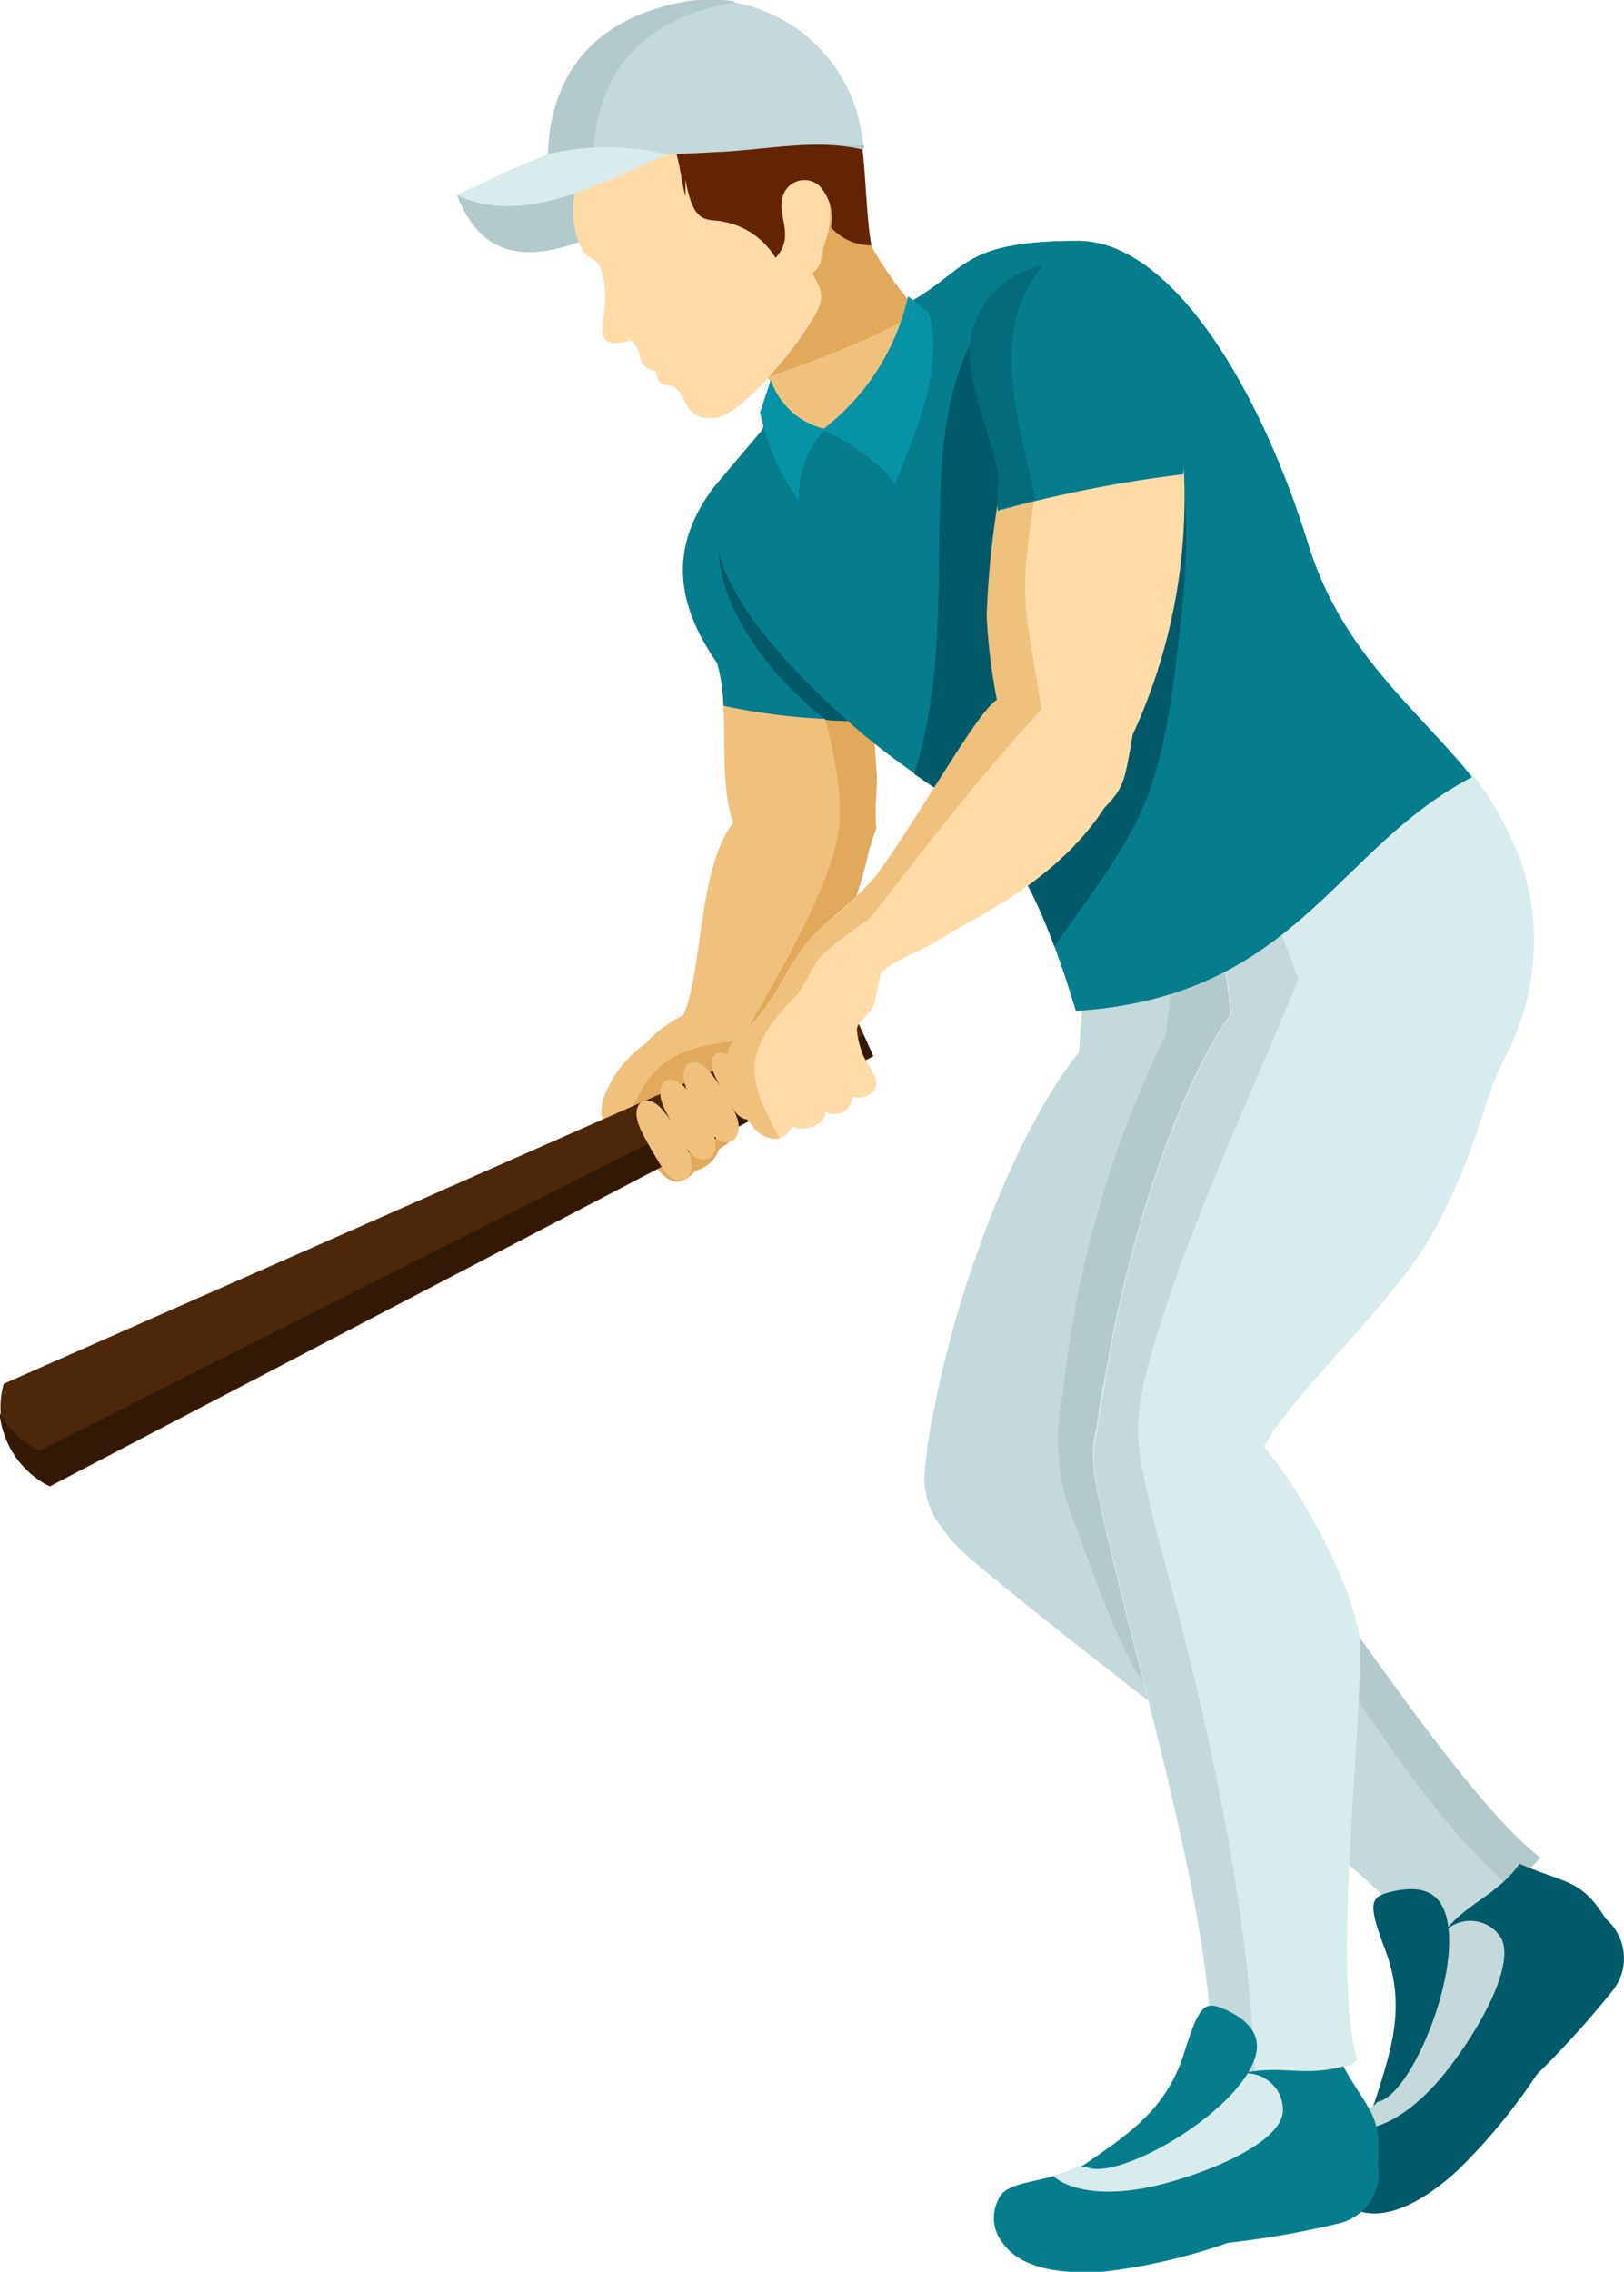<svg id="Layer_1" data-name="Layer 1" xmlns="http://www.w3.org/2000/svg" viewBox="0 0 65.08 91"><defs><style>.cls-1{fill:#f0c17d;}.cls-1,.cls-10,.cls-11,.cls-12,.cls-13,.cls-2,.cls-3,.cls-4,.cls-5,.cls-6,.cls-7,.cls-8,.cls-9{fill-rule:evenodd;}.cls-2{fill:#e0a95c;}.cls-3{fill:#4d2709;}.cls-4{fill:#331905;}.cls-5{fill:#057d8d;}.cls-6{fill:#015a6a;}.cls-7{fill:#c3d9db;}.cls-8{fill:#b3cacc;}.cls-9{fill:#d8ebed;}.cls-10{fill:#ffdba7;}.cls-11{fill:#632404;}.cls-12{fill:#0793a6;}.cls-13{fill:#036b7b;}</style></defs><path class="cls-1" d="M311.14,283.47l-2.61,3.09c-1.55,2.12-1.71,4.3.17,7,.54,1.72,0,4.71.65,6.39-1.4,1.75-1.23,5.93-2,7.71a5.12,5.12,0,0,0-1.54,1.16,4.48,4.48,0,0,0-1.69,2.26,1.44,1.44,0,0,0,.06,1,1.4,1.4,0,0,0,.72,1l.81.05c.87,1,1.23,1.69,2.11.75a1.33,1.33,0,0,0,.94-.86c.59-.38.5-.35.8-1,1-.55.62-1.34.27-2.32,2.4-1.29,4.39-6,4.94-8.67l.29-.88c-.1-.71.08-1.72,0-2.37a62.81,62.81,0,0,0-2-12.79Z" transform="translate(-279.96 -267)"/><path class="cls-2" d="M304.81,313l.11.09.81.05c.87,1,1.23,1.69,2.11.75a1.33,1.33,0,0,0,.94-.86c.59-.38.5-.35.8-1,1-.55.62-1.34.27-2.32,2.4-1.29,4.39-6,4.94-8.67l.29-.88c-.1-.71.08-1.72,0-2.37a71,71,0,0,0-1.6-11.25l-1.87,4.27c1.07,3.8,2.08,6.57,2,9s-2.78,6.76-3.94,8.85C307.34,309,305.71,309.13,304.81,313Z" transform="translate(-279.96 -267)"/><path class="cls-3" d="M280.11,322.43l34-15,.85,1.88-33,17.23A3.52,3.52,0,0,1,280.11,322.43Z" transform="translate(-279.96 -267)"/><path class="cls-4" d="M314.57,308.46l.37.83-33,17.23a3.65,3.65,0,0,1-2-2.95,3.49,3.49,0,0,0,1.59,1.54Z" transform="translate(-279.96 -267)"/><path class="cls-5" d="M311.14,283.47l-2.61,3.09c-1.55,2.12-1.71,4.3.17,7a7.17,7.17,0,0,1,.25,1.71,24.72,24.72,0,0,0,6,.54A54.06,54.06,0,0,0,313.08,285Z" transform="translate(-279.96 -267)"/><path class="cls-6" d="M313.07,295.84a10.39,10.39,0,0,0,1.85,0,54.86,54.86,0,0,0-1.82-10.78l-4.35,3.48C308.6,291.92,311.85,294.92,313.07,295.84Z" transform="translate(-279.96 -267)"/><path class="cls-7" d="M331.07,328c2.57,3.22,7.61,11.13,10.62,13.43a34.23,34.23,0,0,1-4.66,4l-1.35-2.21c-4.39-4.25-12-9.69-16.83-13.78-3.31-2.82-1.66-5.88,1.57-7.84,1.7-.92,2.09,3.16,4.72,3.78C327.31,325.87,329.82,326.42,331.07,328Z" transform="translate(-279.96 -267)"/><path class="cls-7" d="M325.06,324.72c-1.7,2.07-5.46,5.21-7.06,3.79a3.18,3.18,0,0,1-1-2.29,19,19,0,0,1,.42-2.9c.84-4.39,3.08-10.78,5.78-14.18.08-2.06.45-2-.7-5.13l6.18-7c3,1,4.84,2.17,6.39,6.41a10,10,0,0,1-1,8.09c-.9,1.62-1.26,3.61-3,6.54C328.7,322,326,323.14,325.06,324.72Z" transform="translate(-279.96 -267)"/><path class="cls-8" d="M325.06,324.72c-.13.15-.27.32-.42.48a3,3,0,0,0,.5.17c2.17.5,4.68,1.05,5.93,2.61,2.57,3.22,7.61,11.13,10.62,13.43-.43.44-.83.83-1.21,1.19-4.8-4.24-6.92-10-11.16-13.5-.56-.46-2.56,6.31-3,6-1-1-2-3.46-3.16-6.75a8.77,8.77,0,0,1-.6-5.55,42.62,42.62,0,0,1,4.13-14.39l.49-4.38-3.05-1.85,4.59-5.21c3,1,4.84,2.17,6.39,6.41a10,10,0,0,1-1,8.09c-.9,1.62-1.26,3.61-3,6.54C328.7,322,326,323.14,325.06,324.72Z" transform="translate(-279.96 -267)"/><path class="cls-6" d="M341.55,350.09a38.37,38.37,0,0,0,3-3.31,2.08,2.08,0,0,0-.24-2.92c-1-1.61-1.58-1.39-3.45-2.2-1.44,1.94-3.16,1.49-4.2,5.26a15.22,15.22,0,0,1-2.09,5.09c-.62.93-1.25,1.42-1.38,2a1.58,1.58,0,0,0,1.22,1.56c1.22.38,2.65-.45,3.93-1.6A23.44,23.44,0,0,0,341.55,350.09Z" transform="translate(-279.96 -267)"/><path class="cls-7" d="M337.79,344.43a7.38,7.38,0,0,0-1.13,2.49,15.22,15.22,0,0,1-2.09,5.09l-.18.26c.83.07,2.19-.61,3.52-2.29,1.45-1.83,2.86-4.47,2.14-5.45A1.46,1.46,0,0,0,337.79,344.43Z" transform="translate(-279.96 -267)"/><path class="cls-6" d="M335.16,351.19c1.34-.19,3.5-5.39,2.7-7.6-.29-.82-1-1.12-2.28-.78-.74.2-.78.53-.1,2.32.86,2.29.2,4.08-.47,6.19C335,351.38,335.06,351.3,335.16,351.19Z" transform="translate(-279.96 -267)"/><path class="cls-9" d="M334.46,333c.05,3.79-1.12,13.13-.11,16.51-.82.88-5.51.62-6,.75l.13-2.11c-.45-6.47-3.3-15.34-4.57-21.51-.88-4.26,2.3-5.66,6.06-5.22,1.9.31-.84,1.71.86,3.81C332.25,326.91,334.44,331,334.46,333Z" transform="translate(-279.96 -267)"/><path class="cls-9" d="M330.33,325.54c-1.23,3.3-6.39,3.93-6.52-.14a20.25,20.25,0,0,1,.45-3.34c.73-4.52,2.59-11,5-14.42-.17-2.06-.24-2.42-1.79-4l6.71-8.4c3,.84,4.93,1.94,6.68,6.11a10,10,0,0,1-.65,8.12c-.82,1.66-1.09,3.67-2.7,6.67C335.84,319.35,331.2,323.21,330.33,325.54Z" transform="translate(-279.96 -267)"/><path class="cls-7" d="M330.24,350.16a16.6,16.6,0,0,0-1.87.06l.13-2.11c-.45-6.47-3.3-15.34-4.57-21.51a5.47,5.47,0,0,1,0-2.34c.09-.65.24-1.38.37-2.2.73-4.52,2.59-11,5-14.42-.17-2.06-.24-2.42-1.79-4l2.37-3,2.11,5.56c-2.05,5.09-4.56,10.18-6,15.42-.75,2.71-.39,3.71.21,6.32C326.34,328.74,330,340.66,330.24,350.16Z" transform="translate(-279.96 -267)"/><path class="cls-5" d="M329.17,356.84a36.56,36.56,0,0,0,4.41-.77,2.08,2.08,0,0,0,1.59-2.45c.18-1.9-.39-2.07-1.38-3.85-2.32.64-3.4-.77-6.53,1.57a15.38,15.38,0,0,1-4.78,2.74c-1.06.34-1.86.34-2.34.76a1.6,1.6,0,0,0,0,2c.73,1.05,2.37,1.27,4.09,1.15A23.16,23.16,0,0,0,329.17,356.84Z" transform="translate(-279.96 -267)"/><path class="cls-9" d="M329.68,350.07a7,7,0,0,0-2.42,1.27,15.38,15.38,0,0,1-4.78,2.74l-.3.09c.61.56,2.11.87,4.19.36,2.26-.56,5-1.78,5-3A1.46,1.46,0,0,0,329.68,350.07Z" transform="translate(-279.96 -267)"/><path class="cls-5" d="M323.45,353.78c1.18.68,6.07-2.1,6.8-4.34.27-.82-.13-1.51-1.32-2-.71-.29-.94-.06-1.51,1.77-.72,2.34-2.34,3.35-4.16,4.6C323.21,353.84,323.3,353.81,323.45,353.78Z" transform="translate(-279.96 -267)"/><path class="cls-5" d="M313.37,295.36c5.26,4.94,6.93,2.95,9.71,12.13,8.82-.57,10.37-6.51,15.86-9.36-2.17-2.73-5.2-4.94-6.56-9.34-1.85-6-5.38-12.13-9.22-12.14-4.56,0-4.44,1.11-6.58,2.36s-5.08,1.77-5.73,4.32a5.25,5.25,0,0,1-1.47,2.38C306.79,288.93,311.2,293.32,313.37,295.36Z" transform="translate(-279.96 -267)"/><path class="cls-5" d="M313.37,295.36c5.26,4.94,6.93,2.95,9.71,12.13,8.82-.57,10.37-6.51,15.86-9.36-2.17-2.73-5.2-4.94-6.56-9.34-1.85-6-5.38-12.13-9.22-12.14-4.56,0-4.44,1.11-6.58,2.36s-5.08,1.77-5.73,4.32a5.25,5.25,0,0,1-1.47,2.38C306.79,288.93,311.2,293.32,313.37,295.36Z" transform="translate(-279.96 -267)"/><path class="cls-6" d="M316.59,298c2.49,1.73,3.93,2.36,5.62,6.9,3.77-5.25,4.29-5.79,5.11-13.37.5-4.65-.08-7.58-1.63-10.74-.7-1.4-4.39-3.25-5.59-1.89C315.91,283.63,318.83,291,316.59,298Z" transform="translate(-279.96 -267)"/><path class="cls-8" d="M298.28,274.83c1.27,3.32,4.1,2.47,7.19.8l-.63-1.95-1.21-.7-1.53.11Z" transform="translate(-279.96 -267)"/><path class="cls-1" d="M314.14,275.37a14.87,14.87,0,0,0,2.52,4c.25.27-.21,1.38,0,1.62l-2.86,3.08-2.75.59-.25-2.43-.43-.41.68-5.47,1.55-1.21Z" transform="translate(-279.96 -267)"/><path class="cls-2" d="M314.14,275.37a14.87,14.87,0,0,0,2.52,4c.12.13-.93,1-5.93,2.73l-.31-.28.68-5.47,1.55-1.21Z" transform="translate(-279.96 -267)"/><path class="cls-10" d="M305.23,280.63c.63.48.09,1.07,1,1.23.13.83.52.37.9.77s.31,1.21,1.49,1.11,3.88-3.58,4.18-4.5c.19-.6-.05-.81-.29-1.31.44-.27.32-.66.51-1.21.41-1.13.32-2.73-1.16-2.48-1.09-2.43-2.14-3.32-3.73-3.77-1.87-.52-4.62.06-5.14,4.3a3.51,3.51,0,0,0,.34,2.31c.2.27.52.24.68.65C304.7,279.47,303.2,281.2,305.23,280.63Z" transform="translate(-279.96 -267)"/><path class="cls-11" d="M306.47,272.12c-2,1.53-3.12,3.28-5.28,1.91,2.19-.57,1-4.58,5.59-6.19a4.46,4.46,0,0,0-1.42.27,4.21,4.21,0,0,1,4.13-.24,4.55,4.55,0,0,1,3,.95,3.5,3.5,0,0,0-.91-.12,5,5,0,0,1,2.88,3.86c.2,1.13.2,3.08.42,4.27a2.19,2.19,0,0,1-1.62-.72,1.9,1.9,0,0,0-.49-1.69.9.9,0,0,0-1.43.42c-.28.8.52,1.6-.3,2.49a3.12,3.12,0,0,0-2.49-1.5c-.53-.06-.86-.21-1.12-1.63v.67C307.14,273.78,307.22,272.88,306.47,272.12Z" transform="translate(-279.96 -267)"/><path class="cls-7" d="M314.58,273a9,9,0,0,0-.3-1.57,6.32,6.32,0,0,0-6.73-4.4c-3.51.6-5,2.53-5.47,4.74a7.36,7.36,0,0,0-.16,1.6c2.29-.09,4.47-.15,6.79-.28C310.74,273,312.68,272.54,314.58,273Z" transform="translate(-279.96 -267)"/><path class="cls-8" d="M314.58,273l0-.18-.82,0a8.28,8.28,0,0,1,.84.16Zm-5.18-5.94a5.24,5.24,0,0,0-1.85,0c-3.51.6-5,2.53-5.47,4.74a7.36,7.36,0,0,0-.16,1.6l1.82-.07a7,7,0,0,1,.16-1.49c.46-2.21,2-4.14,5.47-4.74Z" transform="translate(-279.96 -267)"/><path class="cls-9" d="M301.92,273.18c-1.66.66-2.18.95-3.65,1.63,2.64,1.3,5.88-.53,8.42-1.62A10,10,0,0,0,301.92,273.18Z" transform="translate(-279.96 -267)"/><path class="cls-12" d="M316.35,278.87a9.25,9.25,0,0,1-3.38,5.3.17.17,0,0,0,.07.1,7.71,7.71,0,0,1,2.8,2.1c.82-2.16,1.91-4.38,1.36-6.82Z" transform="translate(-279.96 -267)"/><path class="cls-12" d="M310.85,282.22a3,3,0,0,0,2.12,1.95s.08,0,0,.08a4,4,0,0,0-1,2.81,9.43,9.43,0,0,1-1.55-3.55Z" transform="translate(-279.96 -267)"/><path class="cls-10" d="M316,305.37c2.74-1.35,6.27-3,8.21-6,.78-.82.81-1,1.14-2.94a22.61,22.61,0,0,0,2-11.33,10.36,10.36,0,0,0-1.26-6.08c-1.17-2.18-5.78-1.1-6.28,2.31-.19,1.31.49,3.17.31,5a36.21,36.21,0,0,0-.59,5.36,23.19,23.19,0,0,0,.41,3.36c-1,.59-3.7,5.85-5.9,8.43Z" transform="translate(-279.96 -267)"/><path class="cls-1" d="M306.57,311.53a7.3,7.3,0,0,1,1,1.64c.43,1.09-.48,1.48-1,.72-.11-.17-.67-1.08-.93-1.63C305.11,311.14,305.91,310.68,306.57,311.53Z" transform="translate(-279.96 -267)"/><path class="cls-1" d="M307.52,310.69a7.3,7.3,0,0,1,1,1.64c.43,1.1-.47,1.49-1,.72-.11-.16-.66-1.08-.93-1.63C306.06,310.3,306.86,309.84,307.52,310.69Z" transform="translate(-279.96 -267)"/><path class="cls-1" d="M308.45,310a7.3,7.3,0,0,1,1,1.64c.43,1.09-.48,1.48-1,.72-.11-.17-.67-1.08-.93-1.63C307,309.59,307.79,309.13,308.45,310Z" transform="translate(-279.96 -267)"/><path class="cls-1" d="M309.4,309.53a6.23,6.23,0,0,1,.84,1.38c.36.91-.4,1.24-.84.59a14.53,14.53,0,0,1-.77-1.36C308.18,309.21,308.85,308.83,309.4,309.53Z" transform="translate(-279.96 -267)"/><path class="cls-10" d="M312.12,305c-.7.94-.92,1.65-1.72,2.66s-1.26,1-1.29,1.68a4,4,0,0,0,1,2.76c.43.57,1.24.82,1.6,0,.35.28,1.4,0,1.3-.57a.75.75,0,0,0,1.12-.59c.4.11,1.18-.14.88-.85l-.43-.75a3.52,3.52,0,0,1-.28-1.08c0-.41.61-.58.74-1.22l.22-1.08c.82-.68,1.42-.71,2.82-1.61l-3-2.29C313.77,303.56,312.87,303.94,312.12,305Z" transform="translate(-279.96 -267)"/><path class="cls-1" d="M320.83,279.18a3.85,3.85,0,0,0-1.05,2.13c-.19,1.31.49,3.17.31,5a36.21,36.21,0,0,0-.59,5.36,23.19,23.19,0,0,0,.41,3.36c-.8.5-2.89,4.32-4.84,7.05h0c-1.3,1.51-2.2,1.89-2.95,2.91s-.92,1.65-1.72,2.66-1.26,1-1.29,1.68a4,4,0,0,0,1,2.76,1.14,1.14,0,0,0,1.08.51l-.09-.18c-.91-1.86-1.73-3,.68-5.44.5-.52.64-1.19,1.12-1.73a19.42,19.42,0,0,1,1.9-1.44c2.3-2.93,4.38-5.68,6.9-8.39-.67-4.25-.94-4.26-.29-8.43C320.94,284.48,320,281.62,320.83,279.18Z" transform="translate(-279.96 -267)"/><path class="cls-5" d="M327.37,286a15,15,0,0,0-.94-7.11c-1.16-2.4-7.13-1.81-7.58,1.7-.2,1.61.67,3.33,1.1,5.28.1.48-.07,1.06,0,1.59A50.44,50.44,0,0,1,327.37,286Z" transform="translate(-279.96 -267)"/><path class="cls-13" d="M321.7,277.64a3.65,3.65,0,0,0-2.85,2.91c-.2,1.61.67,3.33,1.1,5.28.1.48-.07,1.06,0,1.59.52-.15,1-.29,1.5-.41V287c-.61-3-1.92-6.59.23-9.28Z" transform="translate(-279.96 -267)"/></svg>